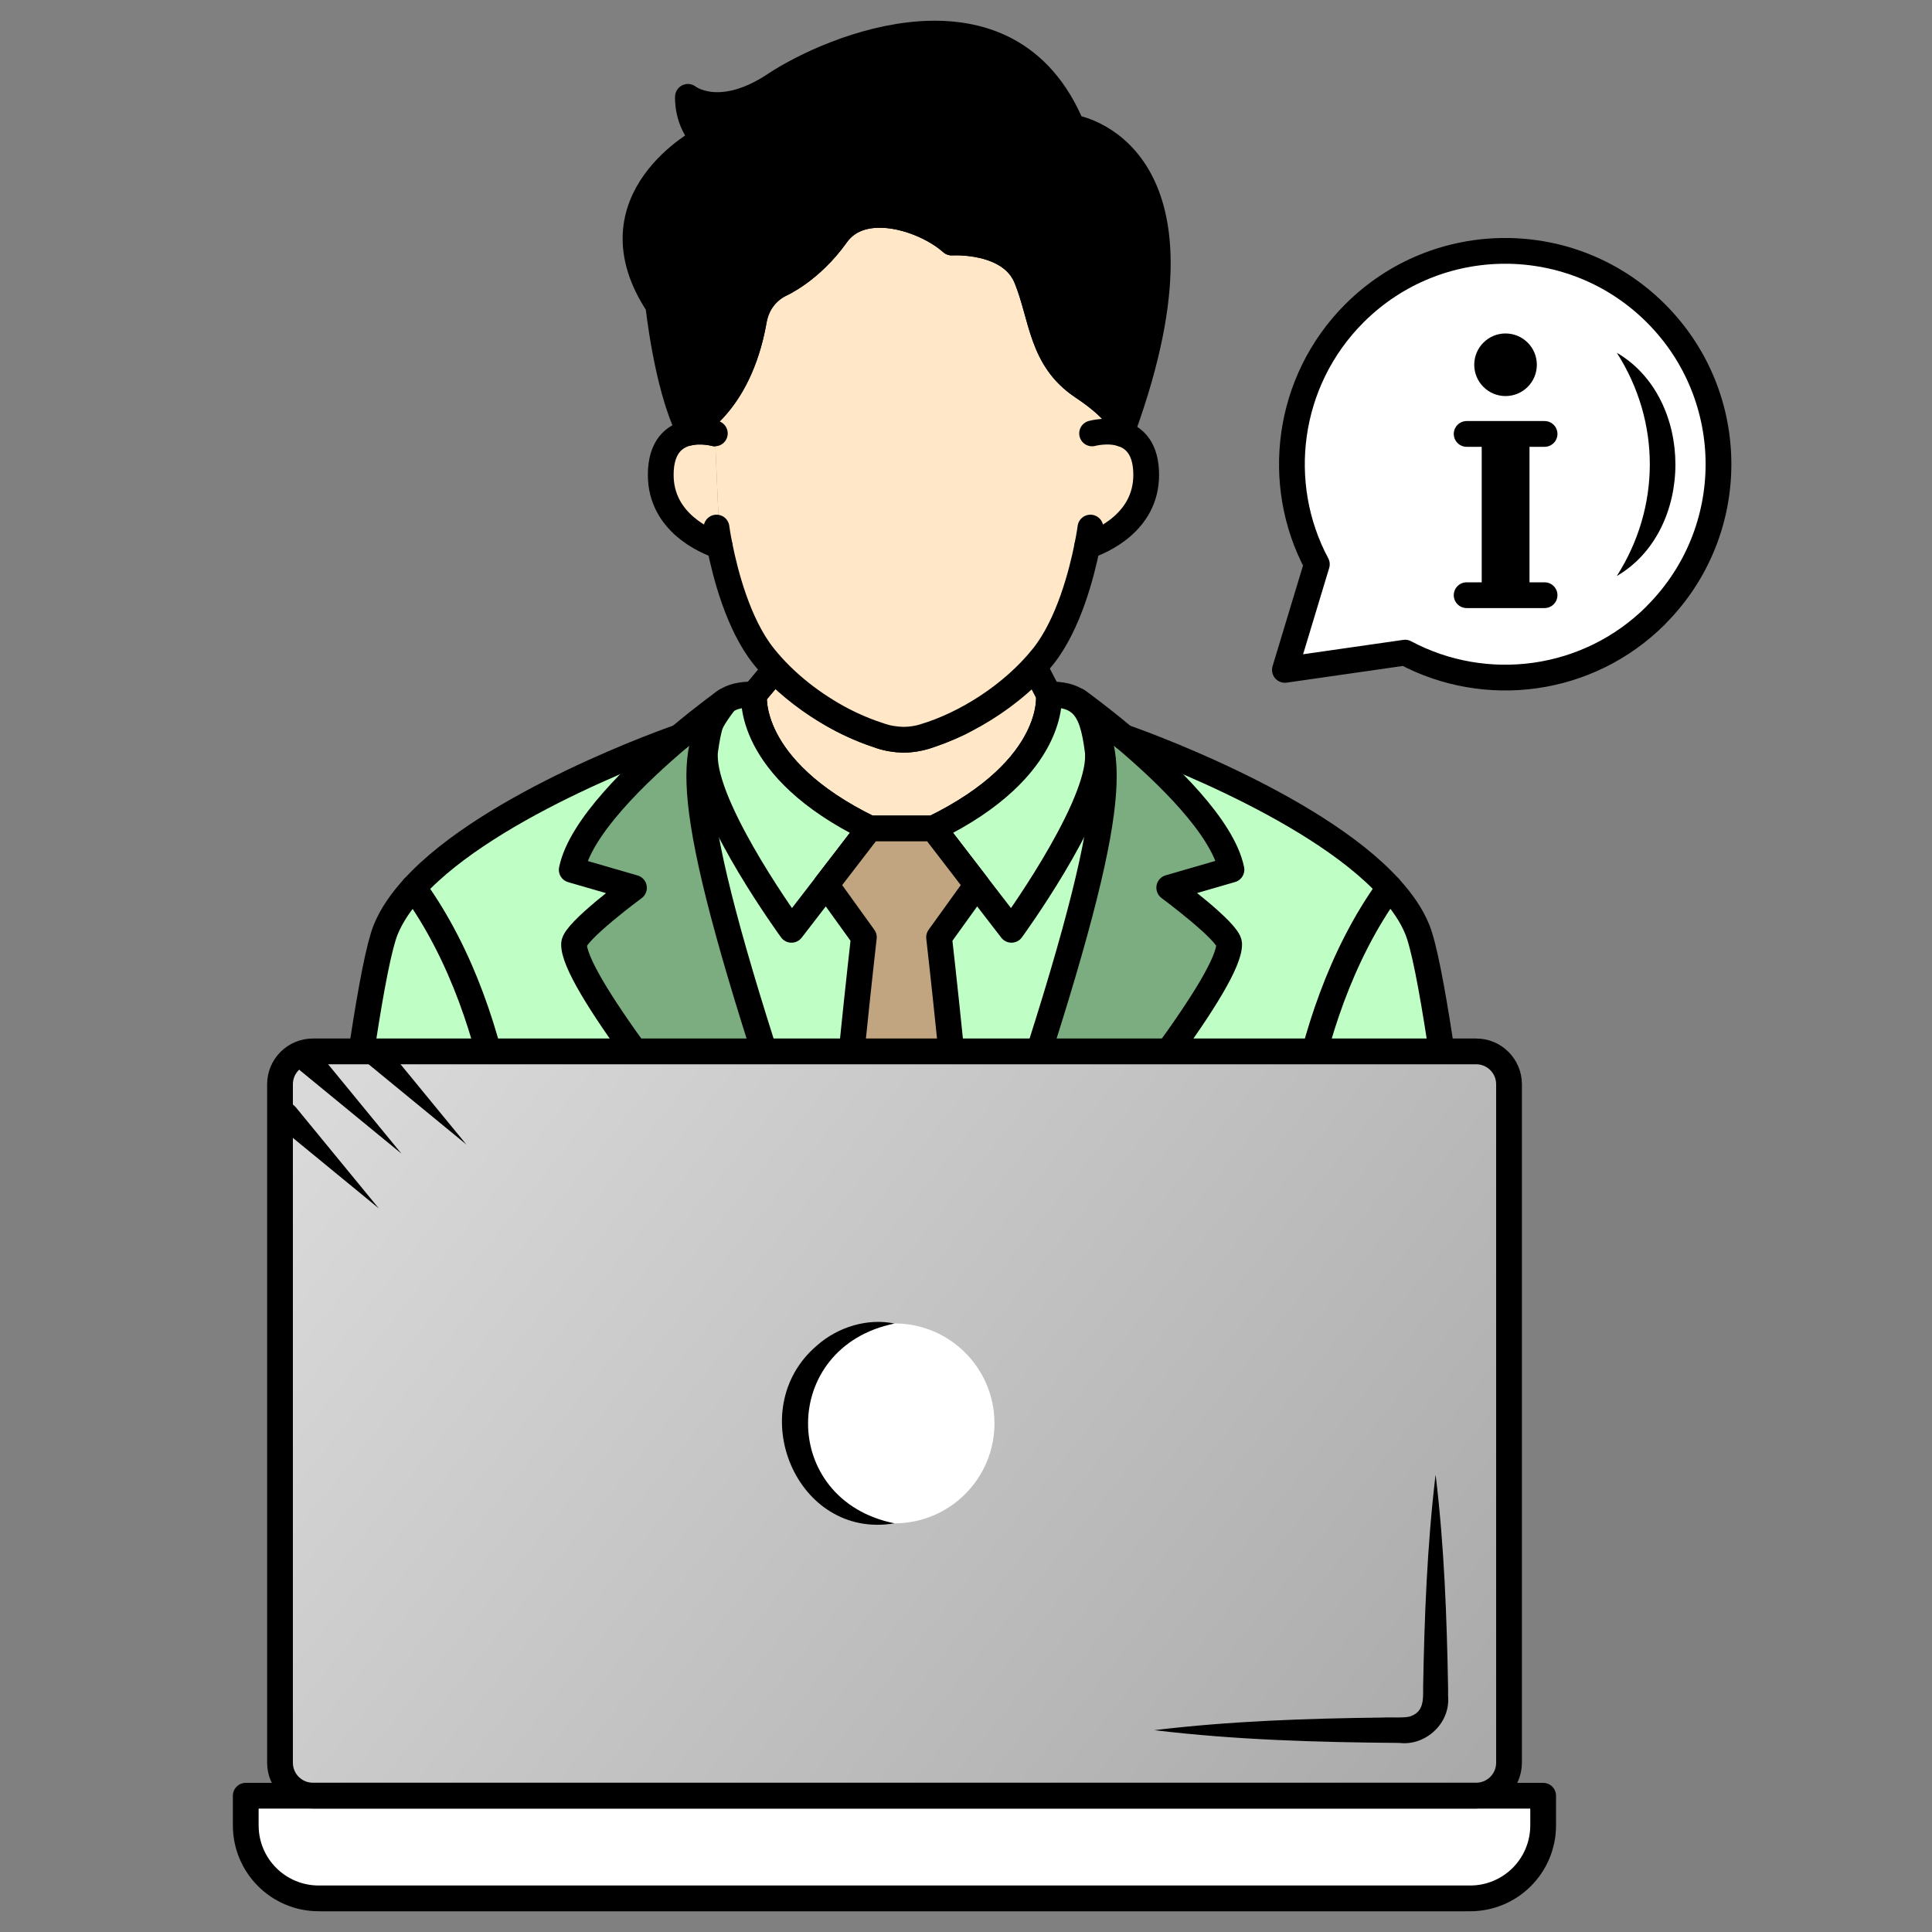 <svg width="150" height="150" viewBox="0 0 150 150" fill="none" xmlns="http://www.w3.org/2000/svg">
<rect x="0" y="0" width="150" height="150" fill="#808080" stroke="none"/>
<path d="M89.66 65.06L90.28 66.42C90.94 67.87 91.28 69.45 91.28 71.04V85.62" stroke="#1A1A1A" stroke-width="2" stroke-miterlimit="10"/>
<path d="M72.47 64.32H67.51C57.84 59.6 58.55 53.92 58.55 53.92L60.13 52.04C60.25 52.17 60.38 52.3 60.51 52.42C61.96 53.82 63.65 55 65.35 55.88C65.39 55.9 65.42 55.92 65.46 55.93C65.67 56.05 65.88 56.15 66.09 56.24C66.79 56.57 67.5 56.85 68.18 57.07C68.29 57.12 68.4 57.16 68.52 57.19C68.63 57.22 68.76 57.26 68.87 57.28C68.89 57.28 68.91 57.29 68.92 57.29C69.03 57.31 69.14 57.34 69.24 57.35C69.81 57.45 70.38 57.46 70.95 57.37H70.99C71.11 57.35 71.23 57.33 71.34 57.3C71.36 57.29 71.38 57.29 71.4 57.29C71.54 57.27 71.67 57.23 71.81 57.19C72.01 57.13 72.22 57.06 72.43 56.98C72.84 56.84 73.26 56.68 73.69 56.49H73.7C74.12 56.31 74.55 56.11 74.97 55.88C76.9 54.88 78.81 53.51 80.36 51.87L81.43 53.92C81.43 53.92 82.14 59.6 72.47 64.32Z" fill="#FFE7C7" stroke="black" stroke-width="2" stroke-linecap="round" stroke-linejoin="round"/>
<path d="M113.77 95.49C112.48 84.83 111.05 74.69 110.05 72.19C109.6 71.06 108.84 69.97 107.87 68.91C101.89 62.35 87.76 57.4 87.25 57.23H87.24C75.37 68.26 63.88 67.91 52.76 57.23C52.76 57.23 52.76 57.23 52.75 57.23C52.24 57.4 38.11 62.35 32.13 68.91C31.16 69.97 30.41 71.06 29.95 72.19C28.95 74.69 27.52 84.83 26.23 95.49H113.78H113.77Z" fill="#BFFFC5"/>
<path d="M75.63 95.49C77.02 92.19 78.55 88.15 80.11 83.37C87.6 60.26 86.22 57.81 83.67 54.42C83.79 54.51 85.32 55.61 87.24 57.22C90.5 59.96 94.93 64.2 95.61 67.52L90.78 68.92C90.78 68.92 95.38 72.33 95.43 73.27C95.54 75.96 87 86.82 79.78 95.48" fill="#7BAD80"/>
<path d="M75.63 95.49C77.02 92.19 78.55 88.15 80.11 83.37C87.6 60.26 86.22 57.81 83.67 54.42C83.79 54.51 85.32 55.61 87.24 57.22C90.5 59.96 94.93 64.2 95.61 67.52L90.78 68.92C90.78 68.92 95.38 72.33 95.43 73.27C95.54 75.96 87 86.82 79.78 95.48" stroke="black" stroke-width="2" stroke-linecap="round" stroke-linejoin="round"/>
<path d="M67.51 64.32L66.9 65.11L64.14 68.7L61.45 72.19C61.45 72.19 55.04 63.4 54.74 59.02C54.72 58.75 54.72 58.49 54.75 58.26C54.87 57.4 55 56.66 55.21 56.06C55.45 55.35 55.78 54.81 56.29 54.46C56.82 54.08 57.55 53.9 58.55 53.92C58.55 53.92 57.84 59.6 67.51 64.32Z" fill="#BFFFC5" stroke="black" stroke-width="2" stroke-linecap="round" stroke-linejoin="round"/>
<path d="M85.24 58.97C84.99 63.33 78.53 72.19 78.53 72.19L75.84 68.7L73.06 65.08L72.47 64.32C82.14 59.6 81.43 53.92 81.43 53.92C82.43 53.9 83.16 54.08 83.69 54.46C84.19 54.81 84.53 55.35 84.77 56.06C84.97 56.66 85.11 57.4 85.22 58.26C85.25 58.48 85.25 58.72 85.24 58.97Z" fill="#BFFFC5" stroke="black" stroke-width="2" stroke-linecap="round" stroke-linejoin="round"/>
<path d="M72.91 72.77C72.91 72.77 74.64 87.93 75.03 95.49H64.95C65.34 87.93 67.07 72.77 67.07 72.77L64.14 68.7L66.9 65.11L67.51 64.32H72.47L73.06 65.08L75.84 68.7L72.91 72.77Z" fill="#C1A580" stroke="black" stroke-width="2" stroke-linecap="round" stroke-linejoin="round"/>
<path d="M60.22 95.49C53 86.83 44.46 75.96 44.57 73.28C44.61 72.33 49.22 68.93 49.22 68.93L44.39 67.53C45.07 64.21 49.5 59.97 52.76 57.22C54.69 55.6 56.21 54.51 56.33 54.42C53.77 57.81 52.39 60.26 59.89 83.37C61.44 88.15 62.97 92.19 64.36 95.49" fill="#7BAD80"/>
<path d="M60.22 95.49C53 86.83 44.46 75.96 44.57 73.28C44.61 72.33 49.22 68.93 49.22 68.93L44.39 67.53C45.07 64.21 49.5 59.97 52.76 57.22C54.69 55.6 56.21 54.51 56.33 54.42C53.77 57.81 52.39 60.26 59.89 83.37C61.44 88.15 62.97 92.19 64.36 95.49" stroke="black" stroke-width="2" stroke-linecap="round" stroke-linejoin="round"/>
<path d="M100.16 95.49V94.66C100.16 94.66 100.15 79.59 107.87 68.91" stroke="black" stroke-width="2" stroke-linecap="round" stroke-linejoin="round"/>
<path d="M32.11 68.91C39.83 79.59 39.83 94.66 39.83 94.66V95.49" stroke="black" stroke-width="2" stroke-linecap="round" stroke-linejoin="round"/>
<path d="M113.77 95.49C112.48 84.83 111.05 74.69 110.05 72.19C109.6 71.06 108.84 69.97 107.87 68.91C101.89 62.35 87.76 57.4 87.25 57.23H87.24" stroke="black" stroke-width="2" stroke-linecap="round" stroke-linejoin="round"/>
<path d="M52.75 57.23C52.75 57.23 52.75 57.23 52.74 57.23C52.23 57.4 38.1 62.35 32.12 68.91C31.15 69.97 30.4 71.06 29.94 72.19C28.94 74.69 27.51 84.83 26.22 95.49" stroke="black" stroke-width="2" stroke-linecap="round" stroke-linejoin="round"/>
<path d="M58.55 53.92L60.12 52.04" stroke="black" stroke-width="2" stroke-linecap="round" stroke-linejoin="round"/>
<path d="M55.88 42.4C54.76 42.02 51.3 40.55 51.3 36.87C51.3 34.66 52.37 33.86 53.43 33.61C54.47 33.36 55.5 33.65 55.5 33.65" fill="#FFE7C7"/>
<path d="M55.88 42.4C54.76 42.02 51.3 40.55 51.3 36.87C51.3 34.66 52.37 33.86 53.43 33.61C54.47 33.36 55.5 33.65 55.5 33.65" stroke="black" stroke-width="2" stroke-linecap="round" stroke-linejoin="round"/>
<path d="M55.5 33.65C55.5 33.65 54.47 33.36 53.43 33.61V33.31C53.43 33.31 57.32 31.65 58.52 24.94C58.63 24.29 58.87 23.66 59.28 23.14C59.57 22.76 59.99 22.37 60.56 22.08C60.56 22.08 62.92 21.07 64.94 18.23C66.96 15.39 71.82 16.98 73.89 18.83C73.89 18.83 78.45 18.53 79.7 21.59C80.94 24.64 80.82 27.87 84.04 30.02C87.1 32.06 87.18 33.19 87.18 33.3L87.14 33.69C88.1 34.01 88.99 34.85 88.99 36.87C88.99 40.55 85.53 42.02 84.41 42.4C83.99 44.51 82.98 48.45 81.01 50.94C78.62 53.95 74.94 56.24 71.75 57.19C71.63 57.22 71.52 57.26 71.4 57.29C71.38 57.29 71.36 57.29 71.34 57.3C71.21 57.33 71.08 57.35 70.95 57.37C70.38 57.46 69.81 57.45 69.24 57.35C69.14 57.34 69.03 57.31 68.92 57.29C68.91 57.29 68.89 57.28 68.87 57.28C68.76 57.25 68.66 57.22 68.55 57.19C68.43 57.15 68.31 57.12 68.18 57.07C67.5 56.85 66.79 56.57 66.09 56.24C65.88 56.14 65.67 56.03 65.46 55.93C63.18 54.74 60.92 53.01 59.28 50.94C57.3 48.45 56.3 44.51 55.88 42.4" fill="#FFE7C7"/>
<path d="M55.5 33.65C55.5 33.65 54.47 33.36 53.43 33.61V33.31C53.43 33.31 57.32 31.65 58.52 24.94C58.63 24.29 58.87 23.66 59.28 23.14C59.57 22.76 59.99 22.37 60.56 22.08C60.56 22.08 62.92 21.07 64.94 18.23C66.96 15.39 71.82 16.98 73.89 18.83C73.89 18.83 78.45 18.53 79.7 21.59C80.94 24.64 80.82 27.87 84.04 30.02C87.1 32.06 87.18 33.19 87.18 33.3L87.14 33.69C88.1 34.01 88.99 34.85 88.99 36.87C88.99 40.55 85.53 42.02 84.41 42.4C83.99 44.51 82.98 48.45 81.01 50.94C78.62 53.95 74.94 56.24 71.75 57.19C71.63 57.22 71.52 57.26 71.4 57.29C71.38 57.29 71.36 57.29 71.34 57.3C71.21 57.33 71.08 57.35 70.95 57.37C70.38 57.46 69.81 57.45 69.24 57.35C69.14 57.34 69.03 57.31 68.92 57.29C68.91 57.29 68.89 57.28 68.87 57.28C68.76 57.25 68.66 57.22 68.55 57.19C68.43 57.15 68.31 57.12 68.18 57.07C67.5 56.85 66.79 56.57 66.09 56.24C65.88 56.14 65.67 56.03 65.46 55.93C63.18 54.74 60.92 53.01 59.28 50.94C57.3 48.45 56.3 44.51 55.88 42.4" stroke="black" stroke-width="2" stroke-linecap="round" stroke-linejoin="round"/>
<path d="M84.66 40.96C84.66 40.96 84.59 41.52 84.41 42.4Z" fill="#FFE7C7"/>
<path d="M84.66 40.96C84.66 40.96 84.59 41.52 84.41 42.4" stroke="black" stroke-width="2" stroke-linecap="round" stroke-linejoin="round"/>
<path d="M55.88 42.4C55.7 41.52 55.63 40.96 55.63 40.96Z" fill="#FFE7C7"/>
<path d="M55.88 42.4C55.7 41.52 55.63 40.96 55.63 40.96" stroke="black" stroke-width="2" stroke-linecap="round" stroke-linejoin="round"/>
<path d="M87.18 33.3C87.18 33.19 87.1 32.06 84.04 30.02C80.82 27.87 80.94 24.64 79.7 21.59C78.45 18.53 73.89 18.83 73.89 18.83C71.82 16.98 66.96 15.39 64.94 18.23C62.92 21.07 60.56 22.08 60.56 22.08C59.99 22.37 59.57 22.76 59.28 23.14C58.87 23.66 58.63 24.29 58.52 24.94C57.32 31.65 53.43 33.31 53.43 33.31C51.75 29.83 51.11 23.7 51.11 23.7C45.62 15.44 54.66 10.79 54.66 10.79C53.3 9.44 53.41 7.52 53.41 7.52C53.41 7.52 55.82 9.46 60.17 6.57C64.51 3.69 78.28 -2.12 83.25 9.89C83.25 9.89 95.06 11.5 87.18 33.3Z" fill="black" stroke="black" stroke-width="2" stroke-linecap="round" stroke-linejoin="round"/>
<path d="M128.57 47.76C123.3 53.03 115.35 54.01 109.09 50.67L99.76 52.01L102.24 43.81C98.9 37.56 99.89 29.6 105.15 24.33C111.62 17.86 122.1 17.86 128.57 24.33C135.04 30.8 135.04 41.28 128.57 47.75V47.76Z" fill="white" stroke="black" stroke-width="2" stroke-linecap="round" stroke-linejoin="round"/>
<path d="M125.53 27.39C130.32 32.18 130.32 39.93 125.53 44.72Z" fill="white"/>
<path d="M125.53 27.39C131.59 30.93 131.6 41.18 125.53 44.72C128.94 39.37 128.95 32.74 125.53 27.39Z" fill="black"/>
<path d="M118.75 33.69H115.04V46.21H118.75V33.69Z" fill="black"/>
<path d="M113.87 33.69H119.92" stroke="black" stroke-width="2" stroke-linecap="round" stroke-linejoin="round"/>
<path d="M119.92 46.21H113.87" stroke="black" stroke-width="2" stroke-linecap="round" stroke-linejoin="round"/>
<path d="M116.89 30.75C118.232 30.75 119.32 29.662 119.32 28.32C119.32 26.978 118.232 25.89 116.89 25.89C115.548 25.89 114.46 26.978 114.46 28.32C114.46 29.662 115.548 30.75 116.89 30.75Z" fill="black"/>
<path d="M119.81 139.42V141.72C119.81 144.85 117.28 147.39 114.14 147.39H24.75C21.61 147.39 19.08 144.85 19.08 141.72V139.42H119.81Z" fill="white" stroke="black" stroke-width="2" stroke-linecap="round" stroke-linejoin="round"/>
<path d="M114.61 81.63H24.29C22.882 81.63 21.74 82.772 21.74 84.18V136.86C21.74 138.268 22.882 139.41 24.29 139.41H114.61C116.018 139.41 117.16 138.268 117.16 136.86V84.18C117.16 82.772 116.018 81.63 114.61 81.63Z" fill="url(#paint0_linear_192_272)"/>
<path d="M114.61 81.63H24.29C22.882 81.63 21.74 82.772 21.74 84.18V136.86C21.74 138.268 22.882 139.41 24.29 139.41H114.61C116.018 139.41 117.16 138.268 117.16 136.86V84.18C117.16 82.772 116.018 81.63 114.61 81.63Z" fill="url(#paint1_linear_192_272)" stroke="black" stroke-width="2" stroke-linecap="round" stroke-linejoin="round"/>
<path d="M69.45 118.27C73.736 118.27 77.21 114.796 77.21 110.51C77.21 106.224 73.736 102.75 69.45 102.75C65.165 102.75 61.69 106.224 61.69 110.51C61.69 114.796 65.165 118.27 69.45 118.27Z" fill="white"/>
<path d="M69.45 118.27C61.8 119.57 57.64 109.41 63.41 104.48C65.08 102.99 67.41 102.33 69.45 102.76C60.5 104.57 60.5 116.48 69.45 118.27Z" fill="black"/>
<path d="M29.76 81L36.21 88.86L28.35 82.41C27.26 81.46 28.81 79.9 29.76 81Z" fill="black"/>
<path d="M22.96 85.96L29.41 93.82L21.55 87.37C20.46 86.42 22.01 84.86 22.96 85.96Z" fill="black"/>
<path d="M24.72 81.71L31.17 89.57L23.31 83.12C22.22 82.17 23.77 80.61 24.72 81.71Z" fill="black"/>
<path d="M111.47 114.57C112.13 120.05 112.33 125.54 112.43 131.05V131.68C112.62 133.8 110.68 135.57 108.64 135.32C102.3 135.27 95.94 135.09 89.62 134.33C95.51 133.62 101.45 133.42 107.37 133.35C107.87 133.31 109.17 133.41 109.54 133.24C110.5 132.89 110.51 132.03 110.49 131.04C110.59 125.53 110.8 120.04 111.45 114.56L111.47 114.57Z" fill="black"/>
<path d="M84.79 33.65C84.79 33.65 86.02 33.31 87.14 33.69Z" fill="#FFE7C7"/>
<path d="M84.79 33.65C84.79 33.65 86.02 33.31 87.14 33.69" stroke="black" stroke-width="2" stroke-linecap="round" stroke-linejoin="round"/>
<defs>
<linearGradient id="paint0_linear_192_272" x1="26.5" y1="85" x2="107.5" y2="149.5" gradientUnits="userSpaceOnUse">
<stop stop-color="#D9D9D9"/>
<stop offset="1" stop-color="#A9A9A9"/>
</linearGradient>
<linearGradient id="paint1_linear_192_272" x1="26.5" y1="85" x2="107.5" y2="149.5" gradientUnits="userSpaceOnUse">
<stop stop-color="#D9D9D9"/>
<stop offset="1" stop-color="#A9A9A9"/>
</linearGradient>
</defs>
</svg>
